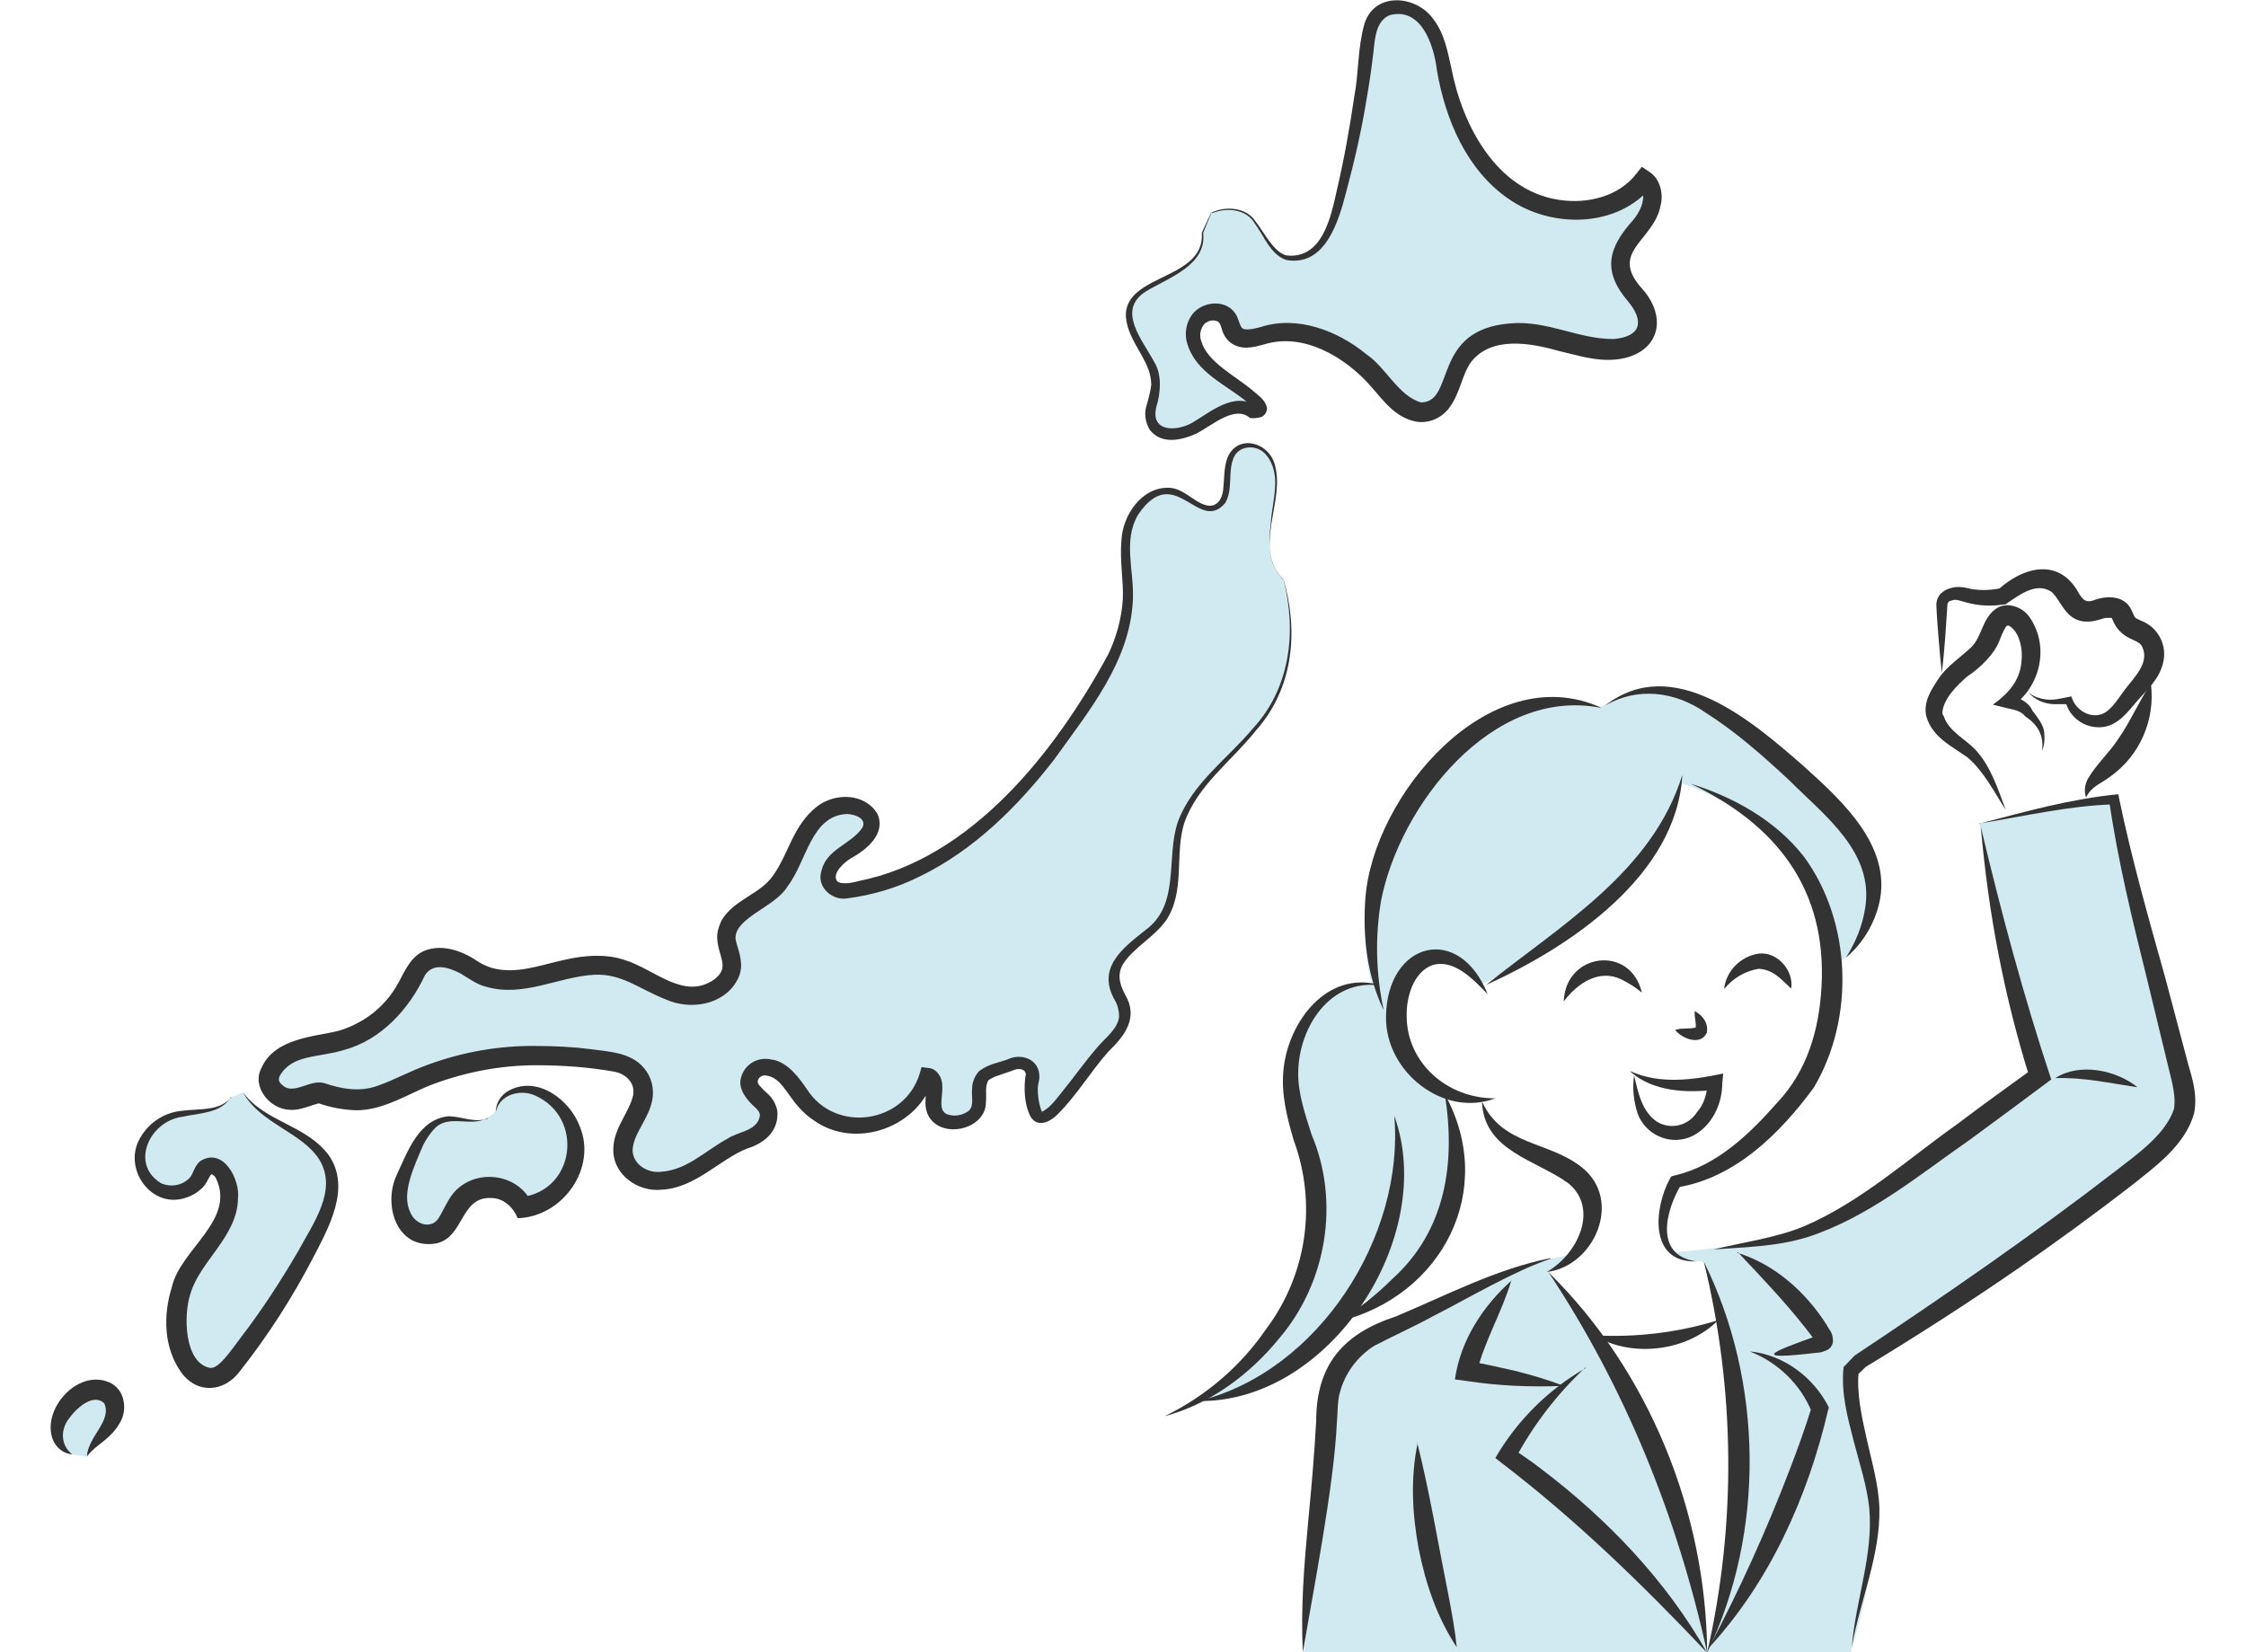 <svg viewBox="0 0 488.9 359.7" xmlns="http://www.w3.org/2000/svg" xmlns:xlink="http://www.w3.org/1999/xlink"><clipPath id="a"><path d="m11 0h466.9v359.7h-466.9z"/></clipPath><g clip-path="url(#a)"><path d="m283.7 359.7h119.2s6.3-21.4 5.3-29.3-5.4-22.6-5.3-27.3c0-4 0-5.4 8.7-11s40.6-28 49.6-35.1 15.3-9.2 14.2-20.3-8.6-33.7-8.7-34.1-6.5-28.6-6.5-28.6l-29.4 5.2 7.5 40.7 5.6 14.7s-24.3 21.1-36.1 26.6-16.8 8-25.3 9.3-17.8 2.1-17.8 2.1l1.7 1.5 4.4.6s9.4 29.8 7.3 51.7l-4.8 28.2-1.7 4.7s-.4-7.8-1.2-10.3-12.9-41.5-15.6-45.2-17.7-27.1-17.7-27.1l5.1-3.4s-2.7-.2-10.1 2.4-24 10.7-29.7 13.6-11.7 6.4-12.7 15.3-5.9 55.1-5.9 55.1" fill="#d1e9f0"/><path d="m262.1 304.2s27-17.6 24.6-38.7-7.2-26.3-5.4-34.6c3-13.6 7.1-15.8 17.3-16.7 0 0-4.5-14.9 2.8-28.5s18.1-27.6 29.2-31.3 17.8-.4 17.8-.4 9-6.3 19.1-2.5 31.8 25.2 35.3 27.7 5.5 8.7 5 13.8-2.5 14.3-9.2 17.6c0 0-1.1-18.9-11.1-27.7-6.3-5.4-13.6-9.6-21.4-12.4 0 0-1 9.8-13.2 22s-30.3 22.4-30.6 21.7-9.7-9.7-14-4.1-6.4 12.8-3.7 17.1 9.9 10.9 9.9 10.9 3.6 11.5 2.5 17.6-4.7 20.1-13.1 24.2-11.1 5.5-11.1 5.5-8.5 10.4-18.5 15.6-12.3 3.1-12.3 3.1" fill="#d1e9f0"/><path d="m263.7 46.3c2.5-1.3 6.7-1.1 8.6 1s4.5 7.8 7.1 8.6c2.9.9 6-.6 7.9-2.9s2.8-5.3 3.6-8.2c3.1-11.2 5.2-22.7 6.4-34.3.3-2.8.7-6 2.9-7.9 3.1-2.6 8.1-.8 10.5 2.4 2.4 3.3 2.9 7.4 3.7 11.4 2.1 10 6.9 20 15.5 25.6s21.5 5 27.8-3c3 2 1.8 6.7-.4 9.5s-5.1 5.6-4.9 9.2c.3 5 6.9 8.5 5.9 13.5-.8 3.9-5.7 5.2-9.7 4.8-5.4-.5-10.5-2.6-15.9-3.3s-11.6.6-14.5 5.1c-2.6 4-2.8 10.4-7.4 11.7-4 1.2-7.5-2.8-10.2-6.1-6.2-7.4-16-13.1-25.3-10.6-2.3.6-5.3 1.6-6.8-.2-.8-1-.9-2.3-1.6-3.4-1.5-2.3-5.5-1.5-6.8.9s-.4 5.5 1.3 7.7 4.1 3.7 6.2 5.3 10.3 6.7 4.9 6.4c-3.3-2.4-7.7.4-11.1 2.7s-8.9 3.6-10.7 0c-1.2-2.5.6-5.5.7-8.3.3-6.4-7.9-11.9-5.3-17.8 1.4-3.2 5.3-4.2 8.3-6 4.7-2.7 7.2-4.1 7.2-9.5l1.9-4.4z" fill="#d1e9f0"/><path d="m263.7 46.3c3.1-1.5 7.6-1.2 9.6 1.9 1.7 2.1 3.9 6.7 6.7 7.4 7.8.9 9.7-8.3 11-14.2 1.6-6.8 2.8-13.6 3.8-20.4 1-5.3.7-10.5 2.2-15.8 2.2-7.1 11.4-6.3 15.1-.9 2.4 3.2 3 7 3.8 10.4 2.4 12.6 9.8 26.7 23.4 28.8 6.3 1 13.2-.8 16.9-5.7l1.2-1.5 1.6 1.1c2.4 1.5 3.1 4.8 2.5 7.2-1.4 7.9-11.5 10.1-4 18.3 6 6.8 3.2 14.7-6.2 15.4-4.3.3-8-1-12-1.9-6.3-1.8-14.6-3.2-19 2.3-2.2 3-2.4 7-5 10.3-1.7 2.1-4.3 3.2-7 2.8-4.7-.9-7.2-4.7-9.9-7.7-5.7-6.5-14.8-11.8-23.3-9.1-2.3.6-4.7 1.3-7.1-.3-1.1-.8-1.8-2-2.1-3.3-.3-.9-.5-1.2-.8-1.4-1-.5-2.2-.2-3 .6-.8 1-1.1 2.4-.6 3.7 1.3 4.6 7.6 7.6 11.4 10.9 1.1 1 2.5 1.8 2.9 3.6 0 .9-.5 1.7-1.3 2-.8.2-1.6.3-2.4.2-3.3-2.9-8.2 1.6-11.7 3.4-3.1 1.4-7.5 2.5-10.1-.8-1-1.6-1.3-3.6-.7-5.4.4-1.4.8-2.9 1-4.4 0-4.7-3.7-8-5.1-12.6-3.6-11.9 16.9-9.4 16.1-20.5l2-4.3m.1-.1-1.8 4.4c.8 7-7.4 9.7-12.4 12.7-6.6 4.1-.8 10.6 1.8 15.5 1.7 2.8 1.3 6.8.4 9.7-1.3 5.4 4.2 5.4 7.7 3.5 4-2.3 9.2-7 14.1-3.7l-.7-.3h.8s-.1 0-.3.2-.2.5-.2.7c0 .3 0 .1 0 0-.5-.6-1.2-1.2-1.8-1.6-4.5-3.7-10.9-6.3-12.8-12.4-.8-2.4-.3-5.1 1.4-7 2.4-2.5 7.1-2.8 9.1.4.6.9.9 2.8 1.5 3.1.4.4 2.2.2 3.9-.3 8-2.6 16.8.8 23 5.9 4.3 2.9 7 9.1 11.9 10.5 7.6 0 2.2-15.9 19.5-17.2 8-.7 14.9 3.5 22.5 3.4 5.8-.5 6.8-3.8 3-8.3-5.6-6.6-4.2-11.6 1.2-17.6 1.4-1.7 2.5-3.9 2.1-6-.1-.4-.4-.8-.7-1.1l2.8-.4c-7.5 9.3-22 9.4-31.3 2.9-9.2-6.3-13.8-17.4-15.6-27.9-.7-5.8-3.5-13.9-10.3-12.1-2.9 1.2-3.2 4.8-3.5 7.7-.4 3.5-.9 7-1.5 10.4-1.1 6.9-2.7 13.8-4.5 20.5-1.6 6.2-4.5 16.2-13 14.7-3.5-1.2-4.8-5.2-6.9-8-1.8-3.1-6.1-3.5-9.2-2.2" fill="#333"/><path d="m279.4 126.2c-3.7-4.4-3.1-6.9-2.6-12.6.4-4.7 2.4-9.5-.3-13.9-1.2-2.2-3.8-3.2-6.2-2.3-5.5 2.3-1 11.4-5.8 13.2-2.9 1.1-5.4-2.1-8.3-3.2-4.8-1.8-9.8 3.1-10.9 8.1s.3 10.3.1 15.4c-.3 8.4-4.8 16-9.4 23-12.2 18.4-28.5 36.4-50.3 39.9-1.6.3-3.5.4-4.7-.8-2.3-2.3.6-6 3.4-7.7s6.3-4.4 4.9-7.3c-1.8-3-6.5-3.3-9.5-1.5s-4.8 5.2-6.3 8.4-2.9 6.6-5.6 9c-3.6 3.3-9.8 5.2-9.9 10.1 0 3.3 3.2 6.3-.6 10.1-2.1 2.1-5.1 3-8 2.6-5.9-.8-10.5-5.3-16.3-6.3-10.3-1.9-21.2 7.3-30.8.4-1.4-1-3-1.7-4.7-2.1-5.9-1.3-7.2 2.8-9 6-3.3 6-8.9 10.4-15.6 12-3 .7-6.1.9-9 2-3.8 1.5-8 5.9-4.1 9.3 3.7 3.3 7.9-.7 9.9 0 9.4 3.1 12.5.9 21.3-3 13.2-5.9 28.4-6.1 42.7-3.7 2.1.3 4 1.5 5.2 3.2 4.2 6.5-6.7 12.3-2.6 19.2 1.6 2.4 4.3 3.7 7.1 3.5 7.7-.3 12.4-6.9 19.2-9.1 2-.6 3.6-2.1 4.3-4.1 1.3-4.4-4.7-5-4.1-8.8.4-1.8 2.2-3 4.1-2.7 4.1.7 5.6 4.4 7.9 7.2 5.4 6.6 15.1 7.5 21.7 2.1 2.4-2 4.1-4.6 5-7.6 2.8.4 1 4.7 1.6 7.4.8 3.3 5.8 3.6 8.4 1.5s.3-5.8 2.2-8.6c.8-1.1 4-1.8 6.6-2.8 2.4-.9 4.7.8 4.2 3.2-.5 2.7-.2 5.5 1 7.9 2.5 3.3 10.3-10.3 15.5-15.4 1.8-1.8 3.8-4 3.8-6.6 0-2.5-2-4.6-2.3-7.1-.8-5.9 7-8.9 10.4-13.7 3.6-5 2.3-11.9 3.3-17.9 2.9-18.1 29.8-21.8 23.7-52.6l-.7-3.1z" fill="#d1e9f0"/><path d="m279.4 126.2c-3.3-3.1-3.4-7.8-2.8-12.1.3-5.2 2.6-10.9-1.1-15.2-2-2.3-6.1-2-7.1 1.1-1.1 2.9 0 6.6-1.7 9.5-5.8 6.9-11-9.3-19 2.6-3.3 5.7-.8 12.1-1.1 18.5-.6 13.4-9.6 24.2-17.1 34.7-7.9 10.2-17.5 19.8-29.3 25.5-5 2.5-10.4 4.1-16 4.8-3.1.4-6.5-2.5-5.4-6 1.1-4.8 6.5-5.8 8.9-9.4 1-1.8-1.2-2.9-3.3-3-7.9.3-8.8 10.4-13 15.8-2.5 4.3-11.2 6.7-11.3 11.1 0 1.2 1 3 1.2 5.5.1 1.4-.2 2.7-.9 3.9-3 5.4-10.3 6.4-15.4 4.1-5.7-2.2-9.6-5.7-15.6-5.4-7.8.4-15.5 5-23.6 2.6-1.9-.4-3.9-1.9-5.6-2.9-2.5-1.3-5.9-2.4-7.7.4-3.4 7.3-9.5 14.1-17.7 16.3-5.6 1.7-11.2.9-13.9 5.6-.5 1.1 0 1.6.9 2.3 2.4 1.7 5.9-1.6 8.8-.7 3.9 1.3 7.8 2 11.8.5 3.4-1.2 6.8-3.1 10.7-4.5 7.6-2.8 15.6-4.2 23.6-4.1 4 0 8 .2 11.9.7 4.3.6 9.3.7 12.1 4.8 1.5 2.2 1.8 4.9 1 7.4-1.1 3.7-4 6.6-4 10 .2 2.9 3.2 4.8 6.1 4.5 5.8-.4 9.4-4.4 14.7-7.3 2-1.3 5.2-1.5 6.5-3.7.6-1.3.6-1.8-.5-2.9-1.6-1.4-4-4-3.2-6.6.8-3 3.8-4.7 6.8-3.9h.2c3.4.7 5.8 4.2 7.4 6.5 6.2 9.6 21.2 7.4 24.5-3.5l.4-1.4 1.5.2c1.9.1 3.1 2.3 3 3.9.2 2.4-1.2 5.7 1.5 6.3 1.5.4 3.1 0 4.3-.9 1.2-1.2.5-3 .7-4.8 0-1.4.6-2.8 1.5-3.8 2.1-1.6 4.1-1.8 6.3-2.6 2.7-1.3 6.4-.2 6.8 3.1.2 1.4-.3 2.1-.3 3.3 0 1.8.3 3.7 1 5.3v-.2h-.3c1.8-.7 3.2-2.7 4.5-4.3 2.7-3.3 5.2-6.9 8.1-10.2 1.8-2 4.1-3.7 4.4-6.3 0-1.2-.3-2.5-.9-3.5-4.1-7.1 1.7-11.4 6.6-15.3 7.7-5.6 4.4-15.7 7.1-23.6 3.1-8.4 10.8-13.7 16.3-20.3 8.1-8.7 9.6-21 6.7-32.2m0-.2c3.3 11.3 2.1 23.7-6 32.8-5.3 6.7-12.7 11.9-15.6 20.1-2.2 6.9.3 14.9-4 21.3-2.5 3.5-6.8 5.8-9.1 9.1-1.6 2.3-1.1 4.6.2 7 3 5.1-.1 9-3.7 12.5-3.8 4.3-6.8 9.4-10.9 13.5-1.4 1.5-4.3 3.2-5.9.7-1.5-2.6-1.6-6.8-1.1-9.4-.3-1.4-2-1.2-3-.7l-2.9 1c-.8.2-1.5.6-2.2 1-.9 1.4-.4 3-.6 4.9 0 5.8-9.4 8.1-12.4 3.1-1.5-2.6-.2-5.2-.8-7.5 0 0 .2.1 0 0l1.9-1.2c-3 11-17.1 16.1-26.3 9.4-1.8-1.2-3.3-2.8-4.6-4.6-1.8-2.4-3.1-4.9-6-5.1-1.1.1-2 1.2-1.1 2.2.6.7 1.2 1.3 1.9 1.9 1 .9 1.7 2.2 2 3.6.4 4.5-2.9 7.1-6.5 8.2-6.1 2.4-11.4 8.7-18.8 9-4.9.5-10.2-3.1-10.4-8.3-.2-4.6 3-7.9 4.1-11.5 1.1-3-1.1-5.4-3.9-5.9-5.6-1-11.3-1.4-17-1.4-7.5 0-15 1.4-22.1 4-5.3 1.9-11 5.9-17.2 5.8-2.7-.1-5.4-.6-8-1.5-1.5.3-4.1 1.6-6.2 1.4-4.4 0-8.5-5-6.3-9.1 2.9-6.6 11.7-6.8 16.8-8.1 5.1-1.5 9.6-4.8 12.4-9.4 1.5-2.3 2.7-6.2 5.8-7.8 3.9-1.9 8.5-.3 11.8 1.9 1 .7 2.1 1.2 3.3 1.6 5.4 1.5 10.5-.6 16.1-1.8 4-.9 8.5-1.3 12.6 0 6.8 2 13.1 9 19.8 4.3 3.5-2.7.8-4.8.6-9.1 0-1.3.4-2.6 1-3.8 2.7-4.5 8.3-5.6 11.1-9.6 3.5-4.8 4.3-10.9 9.6-15.1 3.8-3 10.4-3.1 13.2 1.6 1.9 4.3-2.4 7.8-5.7 9.6-1.4.8-4.3 3.3-3.1 5 .6.7 2.6.6 4.7 0 24.7-4.9 42.9-28.3 54.3-49.3 1.8-3.7 2.9-7.8 3.2-11.9.2-4.1-.7-8.4-.3-12.9.2-5.5 4.5-11.9 10.6-11.5 3.2.2 5.8 3.8 8.6 3.9 2.1 0 2.9-2.1 3-4 .2-2.1.1-4.3.9-6.5 2.2-5.2 9-3.4 10.3 1.6 2.3 8.1-4.9 17.8 1.7 24.9" fill="#333"/><path d="m106.1 243.4c-3.2 1.5-7.3-.6-9.8.3-3.6 1.3-5.5 5.1-7 8.6-1.1 2.3-1.9 4.7-2.4 7.1-.4 2.5.2 5.1 1.7 7.1 1.6 1.9 4.6 2.8 6.8 1.5 2.3-1.3 3-4.3 4.6-6.5 2.7-3.6 7.9-4.3 11.5-1.6.9.7 1.7 1.6 2.3 2.7 7.2-.8 12.3-7.3 11.5-14.4-.4-4-2.7-7.6-6.1-9.7-2-1.3-4.4-1.8-6.8-1.4-2.4.5-4.2 2.5-4.5 4.9" fill="#d1e9f0"/><path d="m106.1 243.4c-3.8 2.1-8.6-1.1-11.7 2.5-.9 1-1.6 2.1-2.2 3.2-2.1 4.9-4.9 10.7-2.9 14.8 1.1 2.8 4.9 3.9 6.4.9.6-1 1.2-2.3 2.1-3.8 4-6.7 14.4-6.3 17.9.7l-2.2-1.1c11.7-1.4 13.7-17.3 3-22.1-3.3-1.5-7.9-.2-8.6 3.7 0-2.1 1.2-4 3.1-4.9 6.1-3.1 13 2.1 15.2 7.9 3.8 9.1-3.7 19.7-13.5 20-1-2.4-3.1-4.4-5.8-4.4-6.8-.3-5.8 8.6-12 9.9-8.7 1.4-11.5-8.5-8.6-14.8 2.4-5.1 4.8-12.3 11.4-12.9 3 .1 5.6 1.5 8.5.5" fill="#333"/><path d="m50.2 238.9c-2.4 3.7-7.9 2.8-12.2 3.9-3.5.9-6.2 3.5-7.3 6.9-.9 3.5.6 7.2 3.6 9.1 3.1 1.7 7.5.6 9.1-2.6.4-.8.7-1.8 1.5-2.2 1.1-.6 2.6.2 3.3 1.2 2.5 3.3 1.7 8.1-.3 11.8s-5 6.6-7 10.3c-2.8 5.1-3.3 11.1-1.6 16.6 1 3.2 3.6 6.5 6.9 6.1 2.2-.3 3.7-2.1 5.1-3.8 6.8-8.7 12.8-18 17.8-27.8 2.2-4.4 4.3-9.4 2.7-14.1-2.8-8-14.4-9.3-18.8-16.5" fill="#d1e9f0"/><path d="m50.2 238.9c-2.1 3.5-6.9 3.4-10.4 4.2-7.3.9-11.6 10.4-4.7 14.5 2.1.9 4.5.5 6.1-1.1 1-1 1-2.7 2.5-3.8 5-3 8.6 4.2 8.1 8.2-.1 8.2-8.2 13.6-10.3 20.6-1.6 4.5-1.5 15.3 4.3 16.3 1.9.1 4.4-3.7 6.6-6.6 4.6-6 8.7-12.3 12.5-18.8 3.2-6 8.6-13.2 4.7-19.8-3.7-6.1-12.9-7.9-16.7-14.8 4.8 6.5 13.6 7 18.6 13.6 5.1 7.2-.1 16.1-3.5 22.7-4.5 8.6-9.7 16.7-15.7 24.3-3.4 4.7-9.4 5.2-12.9.3-3.8-5.4-3.9-12.4-2-18.5 1.9-8.3 14-14.6 9.6-23.7-.4-.8-1.1-.9-1-.9-.6.7-1.1 2.4-2.3 3.3-.9.8-1.9 1.4-3.1 1.8-7.4 2.6-13.5-5.7-10.5-12.2 1.8-3.8 5.5-6.4 9.7-6.7 3.6-.5 8 .2 10.6-3" fill="#333"/><path d="m15.6 316.6c-2.2-.9-3.5-3.2-3.2-5.5s1.5-4.4 3.2-5.9c1.1-1.2 2.6-2 4.1-2.5 1.6-.4 3.3.1 4.4 1.3 1.6 2 .7 5-.8 7s-3.6 3.7-4.5 6.1" fill="#d1e9f0"/><g fill="#333"><path d="m15.6 316.6c-1.9-.2-3.4-1.5-4.1-3.2-2.5-6.5 5.3-15.4 12.2-12.5 3.5 1.4 4.2 6.1 2.3 9-2.1 3.6-5.1 4.5-7.1 7.2.3-4.5 5.5-7.7 3.8-11.6-2.4-2.3-6.1 1-7.9 3.6-1.6 2.3-1.6 5.5.9 7.5"/><path d="m323.9 216.5c-3.2-3.3-7.4-7.8-12.1-6.4-4.1 1.5-5.7 6.9-5.6 11.1 0 10.2 8.9 18 19.3 17.9-11.3 4.3-24-5.8-23.8-17.8.2-16.3 16-20.5 22.2-4.7"/><path d="m322.7 240c4.4 9.4 14.4 8.4 21.6 14.1 9.1 7.2 2.7 21.6-7.6 22.8 6.8-3.9 11.4-13.8 4.7-19.3-7-5.1-18.3-7-18.8-17.6"/><path d="m369.2 274.6c-10.3.3-9.2-11.6-5.7-18l.3-.5.7-.2c9.2-2.1 16.3-9 22.4-15.9 6.5-6.9 9.1-15.9 9.6-25.2 1.2-21.2-9.8-35.3-28.5-44.2 9.2 2.9 18.3 7.8 24.6 15.8 10.5 14.2 11.2 35.3 2.2 50.4-7.3 9.9-17.1 19.7-29.8 21.7l1-.7c-3.3 5.4-6.2 15.6 3.4 16.8"/><path d="m364.7 224.2c1.4-.5 3.5-.1 4.6-.6 0 0-.2.2-.2.3.2-1.1-.3-2.4-.2-3.8 1.7.9 3.1 2.7 2.6 4.8-1.4 2.8-5.3 1.2-6.8-.6"/><path d="m348.5 154.1c-23.7-4.7-43.9 21.3-47.9 42.1-1.3 7.9-1.1 15.9.6 23.7-3.6-7.4-4.6-15.9-4-24.2 1.6-22.5 27-52.5 51.2-41.7"/><path d="m366.2 168.7c-1.2 21.9-24.5 37.5-42.7 45.7 16.4-13.1 36.2-24.7 42.7-45.7"/><path d="m349.4 153.6c14.7-11.5 31.9 3.3 43 13 8.9 8 20.5 18.5 16.2 31.7-1.3 4-3.6 7.5-6.8 10.2 2.1-3.3 3.6-6.9 4.2-10.8 2-12.2-8.9-20.2-16.6-27.9-5.8-5.4-11.7-10.6-18.2-14.7-6.6-4.6-14.8-5.6-21.8-1.5"/><path d="m337.1 277c21.8 21.4 34.3 52.2 34.5 82.7-6.5-29.5-17.8-57.5-34.5-82.7"/><path d="m370.9 274.7c12.9 26 13.4 58.8.7 85.1 6.4-28 6.1-57.2-.7-85.1"/><path d="m431.2 180.1c4.4 18.5 9.3 36.8 15.3 54.9-5.9 4.4-11.8 8.8-17.7 13.1-11.2 7.8-22.1 16.9-35.3 21.2-6.8 2.1-13.7 2.2-20.5 2.7 6.6-1.6 13.5-2.5 19.6-5 12.4-5.3 22.6-14.6 33.6-22.4 5.4-4.1 11-8.1 16.5-12.1l-.8 2.4c-5.6-17.8-9.1-36.1-10.7-54.7"/><path d="m430.9 179.3c9.9-2.6 19.9-5.4 30.2-6.4l.2 1c2.7 13 6.3 25.7 9.9 38.5l5.1 19.2c.9 3.2 2.1 6.7 1.3 10.8-2 7-8.5 11.6-13.9 15.9-7.9 6.1-16 12-24.2 17.7-11 7.6-22.2 14.8-33.6 21.7 1.1-.9-1.9 1.9-1.8 1.8l.5-1c-.5 4.6.6 9.7 1.7 14.6 1.1 5 2.6 9.9 2.8 15.2.2 10.5-4.2 20-6 30.2.8-10 4.7-20 3.8-30.1-.5-4.9-2.1-9.7-3.4-14.7-1.3-5.1-2.8-10.4-2.2-16.1l.4-.4 2-2.1c19.4-12.9 38.7-26.2 57.1-40.4 4.5-3.5 10.5-7.7 12.4-13.2.5-2.5-.3-5.6-1.1-8.8l-4.7-19.4c-3.2-12.9-6.4-25.9-8.3-39.1l1.1.9c-9.9.3-19.6 2.6-29.5 4.2"/><path d="m308.5 314.1c2.6 10.2 4.7 22.8 6.8 33.2.7 3.7 1.4 7.4 1.8 11.3-4.3-6.5-6.8-13.9-8.3-21.5-1.4-7.6-1.8-15.4-.2-23"/><path d="m337.6 274c-7.9 2.6-18.3 8.8-25.8 12.6-3.6 2-9.1 4.5-12.7 6.4-3.6 2.3-6.3 5.9-7.4 10-.6 1.8-.5 4.8-.7 6.7-.6 13.6-5.1 36.4-7.4 50-.5-9.6.3-19.3 1.2-28.9.7-7.2 1.3-14.2 1.7-21.4 0-12.4 6-19.1 17.3-22.8 11-4.6 22-10.4 33.7-12.7"/><path d="m300.2 214.5c-10.7-1.3-17.3 9-17.6 18.5-.2 4.6 1.4 9.3 2.9 14 6.2 14.6 3.3 32.2-7 44.3-6.5 8-15.2 14.4-25 17 8.9-4.3 16.6-10.9 22.2-19.1 8.8-11.8 11-27.2 5.9-41-1.4-4.8-2.8-10-2.2-15.5 1.1-10.3 9.4-21.4 20.8-18.3"/><path d="m303.5 242.9c9.5 26.3-14 62.5-42.6 62.1 26.1-6.4 44.9-35.8 42.6-62.1"/><path d="m314.5 238.2c11.5 20.9-.6 44-23.1 49.5 4.2-2.7 8.2-5.8 11.7-9.3 11.6-10.5 13.8-25.2 11.4-40.2"/><path d="m436.6 176.3c-2.6-4-4.7-8.3-8.3-11.4-3.5-2.5-7.7-4.4-9-9-.7-3.2 1.2-5.9 2.7-8.2 1.7-2.6 5-4.8 7.1-6.8 2.4-2.4 2.3-6.2 5.4-8.4 2.3-1.6 5.6-.4 7.1 1.6 4.7 6.4 2.6 15.5-3.7 19.7l-.4-2.6c1.8.6 4.2 1.7 4.9 3.5 1.1 1.5 2.6 3.2 2.6 5.1.1 1.3 0 2.5-.5 3.7.5-3.4-1-5.8-3.6-7.5-1.1-1.4-2.7-1.5-4.3-1.9l-2.8-.7c3.1-2.2 5.8-5 6.2-9.1.4-2.8-.3-6.7-2.7-8.1h-.4c-.3.1-1 1.5-1.6 3.1-1.1 3.1-4.4 6.2-7 7.9-2.3 2-5.2 4.8-5.5 7.9 0 .3.1.5.3.8 1.1 3.3 4.6 4.9 6.9 7.3 3.4 3.7 4.9 8.6 6.6 13.1"/><path d="m329 278.7c-2.1 7.1-5.9 13.2-7.6 20.3l-1.8-2.7c3.5.6 7 1.4 10.5 2.2 3.5.9 6.9 1.9 10.3 3.2-7.2.3-14.3 0-21.4-1.1l-2.3-.3c1.2-8.5 6.1-16 12.4-21.6"/><path d="m345.1 297.7c-6.2 5.8-11.4 12.6-15.4 20.1l-.5-2.5c2.1 1.5 4.3 2.9 6.3 4.5 14.4 10.9 27.2 24.3 36.1 40-14.1-14.9-28.5-28.9-44.7-41.3l-1.4-1.1c4.7-8.1 11.5-14.9 19.7-19.6"/><path d="m378.1 272.7c8.2 2.5 15 8.6 19.5 15.7.6 1.2 1.3 1.5 1.4 3.4 0 .8-.4 1.6-1.1 2-.8.4-1.6.7-2.5.7-14.5 1.7-10-.1.4-3.8h-.1c-.3.2-.5.6-.5 1 0 .6 0 .4-.2 0-5.1-6.9-10.8-12.8-16.7-19.1"/><path d="m380.9 294.2c7.3.7 13.9 5.6 17.2 12.2l-.2.7c-4.4 18.8-12.7 37.3-25.9 51.6 6.7-12.7 12.6-25.7 17.7-39.1 1.7-4.4 3.3-8.9 4.7-13.4v1.2c-2.5-6.1-7.4-10.8-13.5-13.2"/><path d="m347 290.7c9.1.5 18.3-.6 27-3.3-6.7 6.8-18.8 8.3-27 3.3"/><path d="m440.7 149.6c1.1 2.2 4.4 2.9 6.3 2.7.5 0 3.5-.6 3.9-.7.7 2.7 3.6 4.6 6.1 4 2.1-.4 3.6-2.8 5.4-5.3 2.1-2.8 5.6-6 3.9-9.5-.4-.8-.9-1-2.4-1.7-1.8-.8-3.3-2.2-4-4.1-.3-.6-.2-.4-.3-.5h-1c-.9 0-2.5 1-4.9.8-1.2-.1-2.3-.6-3.2-1.4-1.6-1.4-2.7-4.1-4-5.1-3.3-2.1-6.8.6-10 2.8h-.4c-2.6.4-5.3.3-7.9-.4-1.4-.4-2.2-.7-2.9-.6-.7.2-1.4.2-1.4 1.2l-.5 7.3c-.2 2.5-.4 4.9-.7 7.4-.3-2.5-.5-4.9-.7-7.4s-.4-4.8-.5-7.4c0-.9.3-1.8 1-2.5.6-.6 1.4-1 2.2-1.2 1.7-.5 3.4 0 4.3.2 2.2.4 4.5.3 6.7-.2l-.8.4c5.5-5 13.4-7.2 17.7.9.9 1.4 1.5 1.9 3.1 1.4 2.8-1.1 7-1.2 8.4 2.4.7 1.6.5 1.3 1.9 2 3.8 1.4 5.9 5.5 4.8 9.4-.9 3.5-3.4 5.6-5.5 8-2 2.3-4.2 5.5-7.8 5.8s-7-2-7.9-5.6l1 .6h-3.3c-2.6 0-5.6-1.4-6.5-4"/><path d="m468.2 148.8c1 7.9-2.4 15.7-8.9 20.3-2.1 1.6-4.1 2.1-5.2 4.5-.5-1.3-.3-2.8.4-4.1 1.9-3.2 4.6-5.6 6.5-8.5 2.7-3.8 4.5-8.2 7.2-12.2"/><path d="m340.4 217.9c.4-10.4 14.5-12.4 17-1.8-1.4-1.2-2.9-2.1-4.5-2.9-4.8-2.3-9.5.8-12.5 4.8"/><path d="m375.3 215.2c.5-3.9 3.6-7 7.5-7.6 4-.5 7.7 3.6 7.1 7.6-2.4-2.2-3.9-4.1-7.1-4.3-2.9.5-5.5 2-7.4 4.3"/><path d="m354.9 233.2c6.4 2.9 13.6 1.9 20.2.5l-.2 2.1c0 4.6-2.3 9.4-6.5 11.5-4.3 2.1-9.5.2-11.6-4.1-.1-.2-.2-.5-.3-.7-.9-2.7-1.2-5.6-.8-8.4.9 3.8 1.7 7.9 5 10.1 3 1.8 6.8.9 8.7-2.1 1.7-1.9 2.1-4.1 2.4-6.6l1.8 1.7c-6.3.8-13.7.5-18.7-3.9"/><path d="m447.4 234.7c5.2-3.4 13.2-1.8 17.9 2-6.1-.9-11.7-2.2-17.9-2"/></g></g></svg>